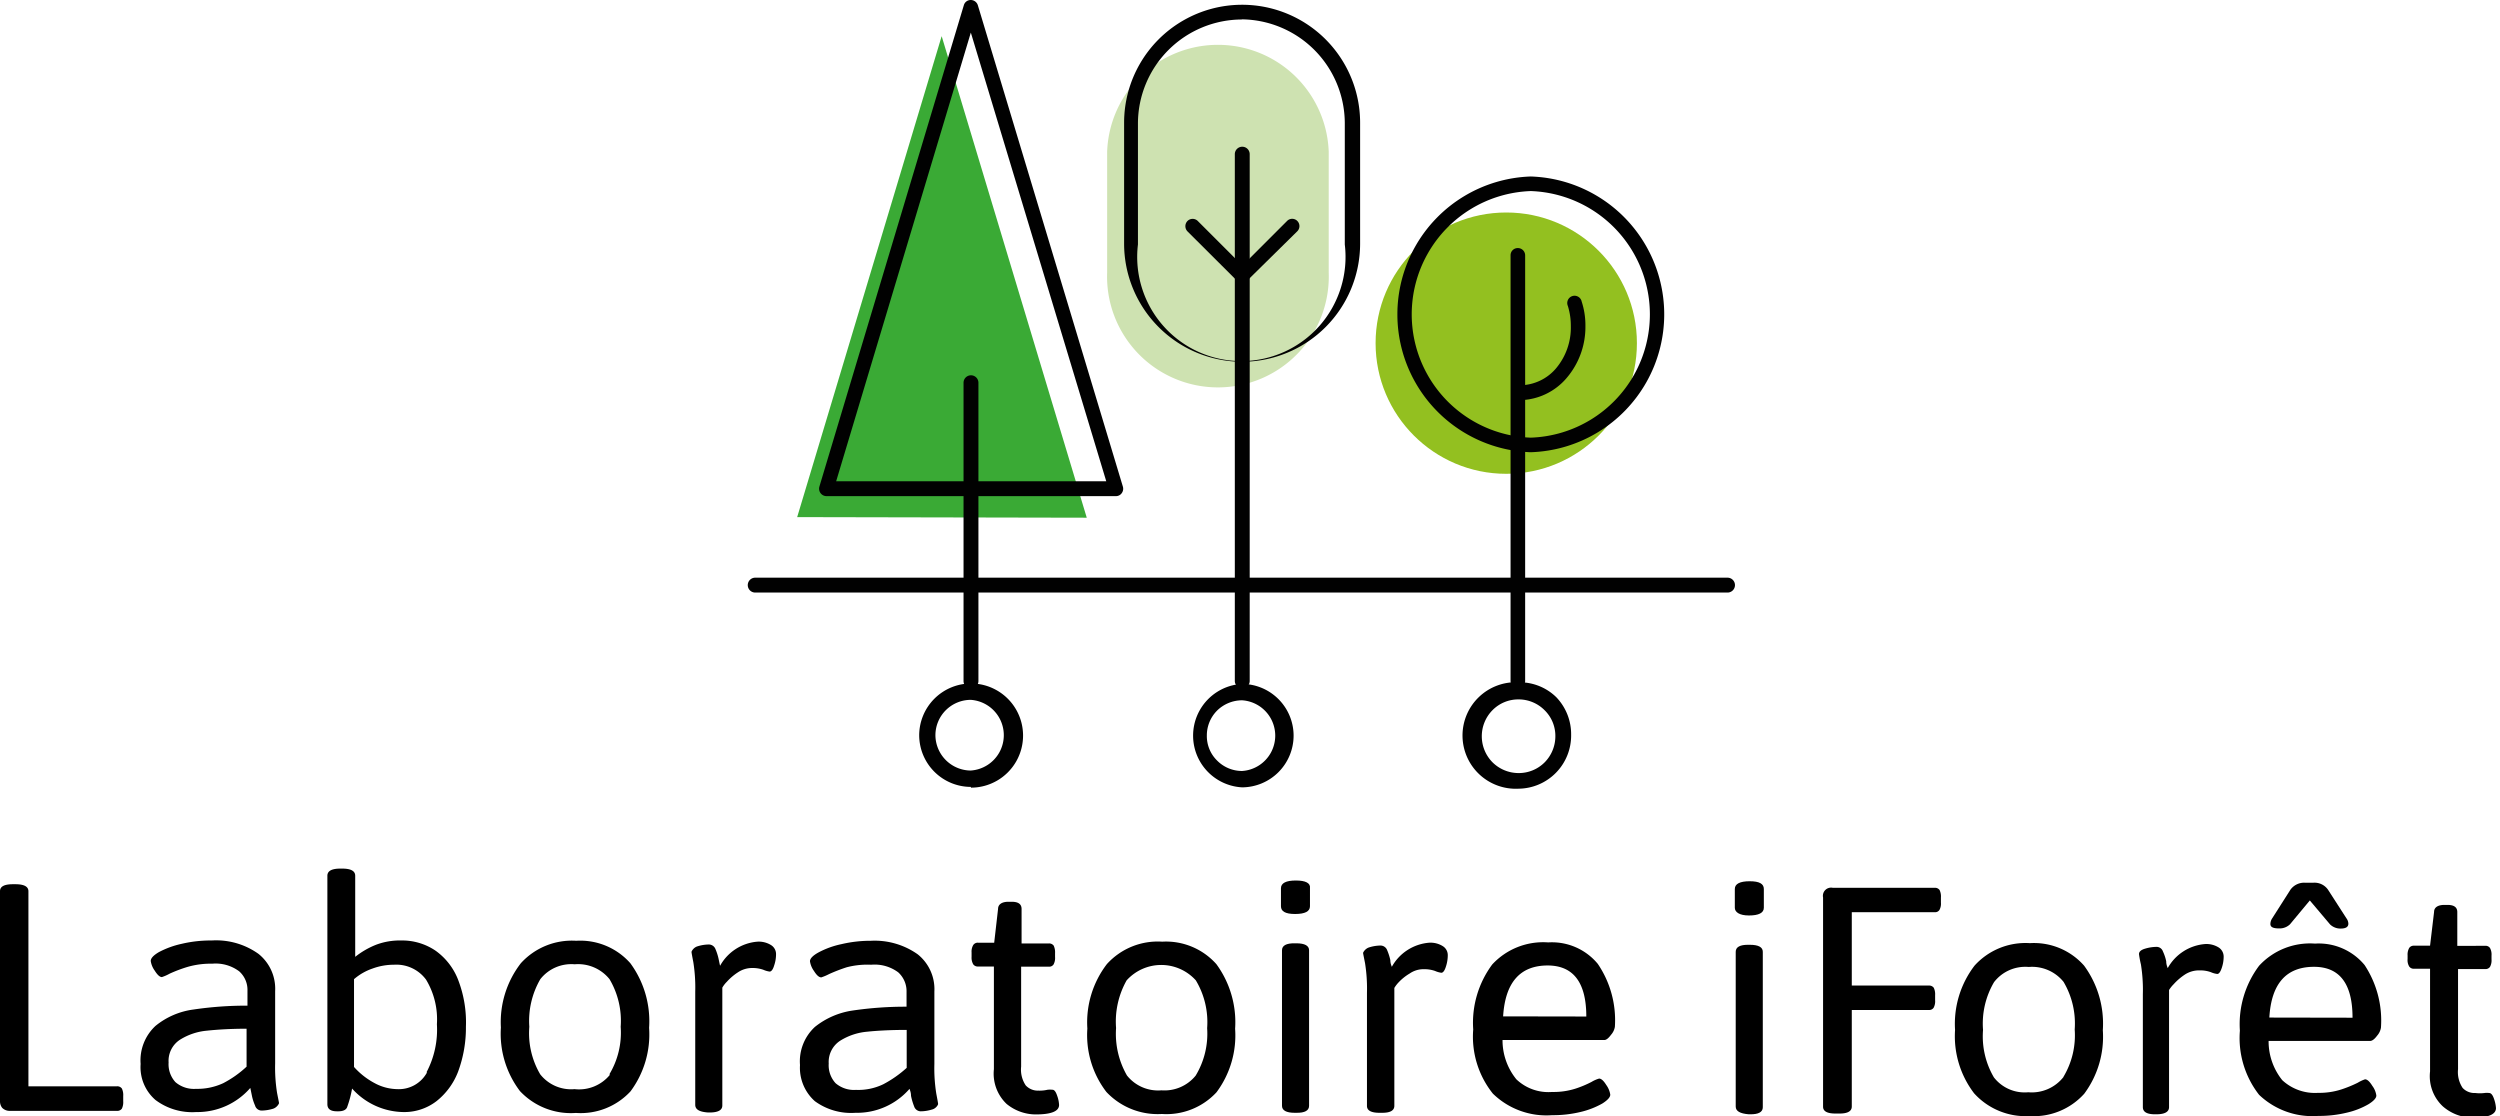 <svg id="Calque_1" data-name="Calque 1" xmlns="http://www.w3.org/2000/svg" width="168" height="75" viewBox="0 0 168 75"><defs><style>.cls-1{fill:#3aaa35;}.cls-2{fill:#93c020;}.cls-3{fill:#cee2b1;}.cls-4{fill:#010101;}</style></defs><title>logo-lab-iforet</title><polygon class="cls-1" points="63.28 2.43 53.57 34.75 73.03 34.79 63.28 2.43"/><circle class="cls-2" cx="101.22" cy="23.06" r="8.78"/><path class="cls-3" d="M74.4,18.31a7.45,7.45,0,1,0,14.89,0V10.19a7.45,7.45,0,0,0-14.89,0Z"/><path d="M.15,74.45A.7.7,0,0,1,0,74L0,59.89c0-.32.29-.47.87-.47h.17c.58,0,.87.16.87.47L1.91,73H7.85a.38.38,0,0,1,.34.15,1,1,0,0,1,.09.5V74a1,1,0,0,1-.09.5.38.38,0,0,1-.34.15H.65A.7.7,0,0,1,.15,74.45Z"/><path d="M10.45,73.92a2.91,2.91,0,0,1-1-2.42,3.16,3.16,0,0,1,1-2.56A5.09,5.09,0,0,1,13,67.84a24.23,24.23,0,0,1,3.63-.26v-1a1.67,1.67,0,0,0-.56-1.31,2.64,2.64,0,0,0-1.81-.51,5.59,5.59,0,0,0-1.67.22,9.47,9.47,0,0,0-1.19.45,3,3,0,0,1-.52.23c-.14,0-.3-.14-.48-.43a1.47,1.47,0,0,1-.27-.65c0-.19.19-.39.57-.61a6.06,6.06,0,0,1,1.53-.55,8.47,8.47,0,0,1,2-.22,4.89,4.89,0,0,1,3.14.9,3,3,0,0,1,1.12,2.5v4.85a10.81,10.81,0,0,0,.13,2c.08.41.13.64.13.68s-.14.3-.41.38a2.77,2.77,0,0,1-.76.12.46.46,0,0,1-.44-.34,3.18,3.18,0,0,1-.22-.7c-.05-.24-.08-.4-.1-.48a4.71,4.71,0,0,1-3.63,1.62A4.11,4.11,0,0,1,10.45,73.92ZM15,72.79a7.1,7.1,0,0,0,1.57-1.11V69.13c-1.08,0-2,.06-2.65.13a4.09,4.09,0,0,0-1.81.6,1.69,1.69,0,0,0-.78,1.54,1.78,1.78,0,0,0,.46,1.32,1.91,1.91,0,0,0,1.38.45A4.11,4.11,0,0,0,15,72.79Z"/><path d="M23.66,73.15a7.23,7.23,0,0,1-.34,1.27c-.08.17-.27.26-.59.26h-.09c-.43,0-.64-.16-.64-.48l0-15.35q0-.48.87-.48H23q.87,0,.87.48V64.3a5.55,5.55,0,0,1,1.42-.82,4.53,4.53,0,0,1,1.67-.28,4,4,0,0,1,2.3.68,4.31,4.31,0,0,1,1.54,2A7.93,7.93,0,0,1,31.31,69a8.51,8.51,0,0,1-.52,3A4.64,4.64,0,0,1,29.33,74a3.55,3.55,0,0,1-2.23.73A4.71,4.71,0,0,1,23.66,73.15Zm5-1.09a6.12,6.12,0,0,0,.7-3.23,5.16,5.16,0,0,0-.73-3,2.48,2.48,0,0,0-2.16-1,4.13,4.13,0,0,0-1.42.25,3.76,3.76,0,0,0-1.26.72V71.7a5,5,0,0,0,1.41,1.1,3.29,3.29,0,0,0,1.5.39A2.15,2.15,0,0,0,28.7,72.06Z"/><path d="M34.94,73.32a6.37,6.37,0,0,1-1.28-4.27A6.48,6.48,0,0,1,35,64.73a4.63,4.63,0,0,1,3.72-1.51,4.49,4.49,0,0,1,3.64,1.51,6.59,6.59,0,0,1,1.26,4.34,6.42,6.42,0,0,1-1.25,4.27,4.56,4.56,0,0,1-3.67,1.45A4.69,4.69,0,0,1,34.94,73.32Zm6-1.11A5.43,5.43,0,0,0,41.71,69a5.49,5.49,0,0,0-.75-3.2,2.71,2.71,0,0,0-2.34-1,2.65,2.65,0,0,0-2.31,1A5.59,5.59,0,0,0,35.57,69a5.45,5.45,0,0,0,.73,3.19,2.64,2.64,0,0,0,2.31,1A2.68,2.68,0,0,0,41,72.21Z"/><path d="M46.72,74.24V66.65a10.81,10.81,0,0,0-.13-2c-.08-.41-.12-.64-.12-.68s.13-.3.41-.38a2.65,2.65,0,0,1,.75-.12.48.48,0,0,1,.45.31,3.63,3.63,0,0,1,.21.66c.05.24.08.39.1.46a3.16,3.16,0,0,1,2.51-1.62,1.56,1.56,0,0,1,.93.24.71.71,0,0,1,.32.61,2.34,2.34,0,0,1-.13.76c-.08.27-.19.4-.3.4a1.54,1.54,0,0,1-.42-.12,2.18,2.18,0,0,0-.77-.12,1.7,1.7,0,0,0-.94.29,3.7,3.7,0,0,0-.75.64,1.81,1.81,0,0,0-.3.39l0,7.92c0,.31-.28.47-.86.47h-.09C47,74.72,46.72,74.56,46.72,74.24Z"/><path d="M54.76,74a3,3,0,0,1-1-2.43,3.15,3.15,0,0,1,1-2.56,5.27,5.27,0,0,1,2.52-1.1,24.48,24.48,0,0,1,3.64-.26v-1a1.71,1.71,0,0,0-.56-1.31,2.66,2.66,0,0,0-1.82-.51A5.52,5.52,0,0,0,56.9,65a11.14,11.14,0,0,0-1.19.46,3.44,3.44,0,0,1-.52.22c-.15,0-.31-.14-.49-.43a1.47,1.47,0,0,1-.27-.65c0-.19.2-.39.58-.6a5.75,5.75,0,0,1,1.52-.55,8.56,8.56,0,0,1,2-.23,5,5,0,0,1,3.14.91,3,3,0,0,1,1.12,2.5V71.5a10.81,10.81,0,0,0,.13,2c.08.42.12.64.12.69s-.13.3-.41.37a2.65,2.65,0,0,1-.75.12.47.47,0,0,1-.45-.33,4.16,4.16,0,0,1-.21-.71c0-.24-.08-.4-.1-.47a4.67,4.67,0,0,1-3.63,1.61A4.13,4.13,0,0,1,54.76,74Zm4.6-1.14a7.64,7.64,0,0,0,1.57-1.1V69.21c-1.08,0-2,.05-2.65.12a4.09,4.09,0,0,0-1.81.6,1.7,1.7,0,0,0-.78,1.54,1.78,1.78,0,0,0,.46,1.32,1.9,1.9,0,0,0,1.37.45A3.86,3.86,0,0,0,59.36,72.86Z"/><path d="M67.64,74.18a2.81,2.81,0,0,1-.85-2.33l0-6.9H65.72a.37.37,0,0,1-.32-.15.9.9,0,0,1-.11-.5V64a.86.86,0,0,1,.11-.49.36.36,0,0,1,.33-.16h1.08l.26-2.27c0-.32.28-.48.69-.48H68c.43,0,.65.16.65.48V63.4h1.82a.38.38,0,0,1,.34.15,1.06,1.06,0,0,1,.09.5v.26a.91.91,0,0,1-.1.5.35.35,0,0,1-.33.15H68.62v6.72a1.9,1.9,0,0,0,.31,1.26,1.11,1.11,0,0,0,.86.35,2.29,2.29,0,0,0,.61-.06,1.68,1.68,0,0,1,.32,0c.13,0,.23.13.32.4a2.07,2.07,0,0,1,.13.62c0,.43-.53.64-1.58.64A3.1,3.1,0,0,1,67.64,74.18Z"/><path d="M74.35,73.38a6.27,6.27,0,0,1-1.28-4.26,6.44,6.44,0,0,1,1.31-4.33,4.61,4.61,0,0,1,3.72-1.51,4.53,4.53,0,0,1,3.64,1.51A6.61,6.61,0,0,1,83,69.13a6.4,6.4,0,0,1-1.25,4.27,4.58,4.58,0,0,1-3.67,1.46A4.73,4.73,0,0,1,74.35,73.38Zm6-1.1a5.45,5.45,0,0,0,.77-3.19,5.45,5.45,0,0,0-.76-3.21,3.13,3.13,0,0,0-4.65,0A5.63,5.63,0,0,0,75,69.08a5.63,5.63,0,0,0,.73,3.19,2.67,2.67,0,0,0,2.32,1A2.7,2.7,0,0,0,80.35,72.28Z"/><path d="M86.08,60.9V59.69c0-.35.35-.52,1-.52s1,.17.95.52V60.9c0,.35-.34.52-1,.52S86.08,61.24,86.08,60.9Zm.07,13.41V63.86c0-.32.29-.48.87-.47h.09c.57,0,.86.16.86.47l0,10.45c0,.32-.29.48-.86.47H87C86.44,74.78,86.15,74.62,86.15,74.31Z"/><path d="M91.86,74.32v-7.6a10.81,10.81,0,0,0-.13-2c-.08-.41-.13-.64-.13-.68s.14-.3.42-.38a2.65,2.65,0,0,1,.75-.12.48.48,0,0,1,.45.32,3.63,3.63,0,0,1,.21.66c0,.23.08.38.1.45a3.16,3.16,0,0,1,2.51-1.62,1.56,1.56,0,0,1,.93.24.71.71,0,0,1,.32.61,2.44,2.44,0,0,1-.13.77c-.08.26-.19.4-.3.4a1.54,1.54,0,0,1-.42-.12,2.18,2.18,0,0,0-.77-.12,1.63,1.63,0,0,0-.94.29A3.38,3.38,0,0,0,94,66a2.14,2.14,0,0,0-.3.39l0,7.92c0,.32-.28.48-.86.47h-.09C92.15,74.79,91.86,74.63,91.86,74.32Z"/><path d="M100.32,73.49A6.12,6.12,0,0,1,99,69.18a6.57,6.57,0,0,1,1.28-4.37,4.66,4.66,0,0,1,3.76-1.48,4,4,0,0,1,3.33,1.44A6.73,6.73,0,0,1,108.52,69a1.07,1.07,0,0,1-.26.54c-.17.23-.32.35-.45.35l-6.84,0a4.16,4.16,0,0,0,.93,2.64,3.12,3.12,0,0,0,2.4.85,4.85,4.85,0,0,0,1.56-.22,7,7,0,0,0,1.1-.46,2.1,2.1,0,0,1,.5-.22c.14,0,.3.14.48.43a1.47,1.47,0,0,1,.27.65q0,.26-.54.6a5.54,5.54,0,0,1-1.44.56,7.9,7.9,0,0,1-1.92.22A5.15,5.15,0,0,1,100.32,73.49Zm6.28-5.18q0-3.42-2.59-3.43-2.79,0-3,3.42Z"/><path d="M116.58,61V59.74c0-.35.35-.52,1-.52s.95.17.95.52V61c0,.35-.35.52-1,.52S116.58,61.29,116.58,61Zm.06,13.41,0-10.45c0-.32.29-.48.87-.47h.08c.58,0,.87.16.87.47l0,10.45c0,.32-.29.48-.86.47h-.09C116.93,74.83,116.64,74.67,116.64,74.36Z"/><path d="M122.51,74.37l0-14.06a.55.55,0,0,1,.65-.65H130a.38.38,0,0,1,.34.15,1,1,0,0,1,.09.5v.35a.87.87,0,0,1-.1.49.35.35,0,0,1-.33.15h-5.56v4.93h5.17a.38.38,0,0,1,.34.15,1,1,0,0,1,.09.49v.35a.91.91,0,0,1-.1.5.35.35,0,0,1-.33.15h-5.17v6.49c0,.32-.29.48-.87.47h-.17C122.79,74.84,122.51,74.68,122.51,74.37Z"/><path d="M132.66,73.47a6.32,6.32,0,0,1-1.28-4.26,6.43,6.43,0,0,1,1.31-4.32,4.61,4.61,0,0,1,3.72-1.51,4.49,4.49,0,0,1,3.64,1.51,6.59,6.59,0,0,1,1.26,4.34,6.42,6.42,0,0,1-1.25,4.27A4.56,4.56,0,0,1,136.39,75,4.67,4.67,0,0,1,132.66,73.47Zm6-1.1a5.43,5.43,0,0,0,.76-3.19,5.49,5.49,0,0,0-.75-3.2,2.72,2.72,0,0,0-2.34-1A2.65,2.65,0,0,0,134,66a5.49,5.49,0,0,0-.74,3.21,5.45,5.45,0,0,0,.73,3.19,2.62,2.62,0,0,0,2.31,1A2.71,2.71,0,0,0,138.67,72.37Z"/><path d="M144,74.4l0-7.59a10.81,10.81,0,0,0-.13-2,6.89,6.89,0,0,1-.13-.69c0-.17.14-.29.41-.37a2.77,2.77,0,0,1,.76-.12.45.45,0,0,1,.44.31,3,3,0,0,1,.22.66c0,.23.08.39.1.46a3.16,3.16,0,0,1,2.51-1.62,1.56,1.56,0,0,1,.93.24.73.73,0,0,1,.32.6,2.35,2.35,0,0,1-.13.77c-.09.27-.19.4-.3.4a1.49,1.49,0,0,1-.43-.12,2.13,2.13,0,0,0-.76-.12,1.74,1.74,0,0,0-1,.29,3.92,3.92,0,0,0-.74.64,2.12,2.12,0,0,0-.31.39V74.4c0,.32-.29.48-.86.48h-.09Q144,74.88,144,74.4Z"/><path d="M151.81,73.57a6.2,6.2,0,0,1-1.29-4.31,6.54,6.54,0,0,1,1.29-4.36,4.65,4.65,0,0,1,3.76-1.49,4,4,0,0,1,3.33,1.44A6.77,6.77,0,0,1,160,69.06a1.07,1.07,0,0,1-.26.54c-.17.23-.33.35-.46.35h-6.83a4.16,4.16,0,0,0,.92,2.64,3.23,3.23,0,0,0,2.4.85,4.86,4.86,0,0,0,1.57-.23,8.24,8.24,0,0,0,1.1-.45,2.46,2.46,0,0,1,.49-.23c.15,0,.31.15.49.44a1.39,1.39,0,0,1,.27.65c0,.17-.18.37-.54.59a5.21,5.21,0,0,1-1.44.56,7.9,7.9,0,0,1-1.92.22A5.19,5.19,0,0,1,151.81,73.57Zm6.28-5.18q0-3.42-2.59-3.42c-1.86,0-2.87,1.13-3,3.41Zm-5.52-6.3a.72.72,0,0,1,.13-.39l1.21-1.9a1.13,1.13,0,0,1,1-.48h.54a1.1,1.1,0,0,1,1,.48l1.23,1.91a.64.64,0,0,1,.13.36c0,.22-.17.33-.52.33h0a1,1,0,0,1-.71-.28l-1.36-1.61-1.33,1.6a1,1,0,0,1-.73.28h0C152.73,62.39,152.57,62.29,152.57,62.09Z"/><path d="M164.15,74.34A2.78,2.78,0,0,1,163.3,72v-6.9h-1.08a.37.37,0,0,1-.32-.15.82.82,0,0,1-.11-.5V64.2a.9.9,0,0,1,.11-.5.37.37,0,0,1,.32-.15h1.08l.27-2.27c0-.31.27-.47.69-.47h.22c.43,0,.65.16.65.48v2.27H167a.35.35,0,0,1,.33.15.91.91,0,0,1,.1.5v.26a.91.91,0,0,1-.1.5.36.36,0,0,1-.33.15h-1.82v6.73a1.92,1.92,0,0,0,.31,1.26,1.09,1.09,0,0,0,.85.34,2.46,2.46,0,0,0,.62,0,1.13,1.13,0,0,1,.31,0c.13,0,.24.13.33.4a2.38,2.38,0,0,1,.13.61c0,.44-.53.65-1.58.65A3.1,3.1,0,0,1,164.15,74.34Z"/><path class="cls-4" d="M102.05,53h0a3.58,3.58,0,1,1,0-7.15h0a3.52,3.52,0,0,1,2.53,1,3.59,3.59,0,0,1,1,2.53h0A3.57,3.57,0,0,1,102.05,53Zm0-6a2.43,2.43,0,0,0-1.75.72,2.49,2.49,0,0,0,0,3.51,2.49,2.49,0,0,0,1.75.72h0a2.45,2.45,0,0,0,1.75-.72,2.49,2.49,0,0,0,.72-1.75,2.41,2.41,0,0,0-.72-1.75,2.46,2.46,0,0,0-1.75-.73Z"/><path class="cls-4" d="M102.15,26.89h0a.5.5,0,0,1,0-1h0a3.21,3.21,0,0,0,2.41-1.13,4.25,4.25,0,0,0,1-2.84,4.48,4.48,0,0,0-.2-1.36.49.49,0,1,1,.93-.29,5.14,5.14,0,0,1,.25,1.66,5.27,5.27,0,0,1-1.27,3.48A4.21,4.21,0,0,1,102.15,26.89Z"/><path class="cls-4" d="M102,46.25h0a.49.49,0,0,1-.49-.49l0-28.6a.48.48,0,0,1,.49-.49h0a.49.49,0,0,1,.49.49l0,28.6A.49.49,0,0,1,102,46.25Z"/><path class="cls-4" d="M102.87,30.39h0a9.27,9.27,0,0,1,0-18.53h0a9.27,9.27,0,0,1,0,18.53Zm0-17.55a8.29,8.29,0,0,0,0,16.57h0a8.29,8.29,0,0,0,0-16.57Z"/><path class="cls-4" d="M83.47,52.91h0a3.48,3.48,0,0,1,0-6.95h0a3.48,3.48,0,0,1,3.46,3.48h0A3.48,3.48,0,0,1,83.47,52.91Zm0-5.85a2.4,2.4,0,0,0-1.68.69,2.36,2.36,0,0,0-.69,1.68,2.3,2.3,0,0,0,.69,1.68,2.35,2.35,0,0,0,1.68.7h0a2.38,2.38,0,0,0,0-4.75Zm2.92,2.38h0Z"/><path class="cls-4" d="M65.24,52.88h0a3.48,3.48,0,0,1-3.47-3.48,3.49,3.49,0,0,1,3.48-3.47h0a3.48,3.48,0,0,1,0,7Zm0-5.85a2.38,2.38,0,0,0-2.38,2.37,2.39,2.39,0,0,0,2.37,2.38h0a2.38,2.38,0,0,0,0-4.75Z"/><path class="cls-4" d="M75,33.34h0l-19.47,0a.5.5,0,0,1-.47-.63L64.77.35A.48.48,0,0,1,65.24,0h0a.5.5,0,0,1,.47.35l9.75,32.36a.5.5,0,0,1-.08.43A.47.47,0,0,1,75,33.34Zm-18.81-1,18.15,0L65.24,2.19Z"/><path class="cls-4" d="M83.46,19h0a.48.48,0,0,1-.34-.14L79.8,15.55a.5.5,0,0,1,0-.7.49.49,0,0,1,.69,0l3,3,3-3a.48.48,0,0,1,.69,0,.49.49,0,0,1,0,.69L83.8,18.87A.48.48,0,0,1,83.46,19Z"/><path class="cls-4" d="M83.47,24.31a7.94,7.94,0,0,1-7.93-7.94V8.25a7.93,7.93,0,0,1,15.86,0v8.12A7.94,7.94,0,0,1,83.47,24.31Zm0-23a7,7,0,0,0-7,7v8.12a7,7,0,1,0,13.9,0V8.25A7,7,0,0,0,83.47,1.3Z"/><path class="cls-4" d="M65.24,46.26a.49.49,0,0,1-.49-.49V25.72a.49.49,0,1,1,1,0V45.77A.49.49,0,0,1,65.24,46.26Z"/><path class="cls-4" d="M116.09,39.82H50.75a.49.49,0,0,1,0-1h65.34a.49.49,0,0,1,0,1Z"/><path class="cls-4" d="M83.47,46.25a.49.49,0,0,1-.49-.49V10.36a.49.49,0,1,1,1,0v35.4A.49.49,0,0,1,83.47,46.25Z"/></svg>